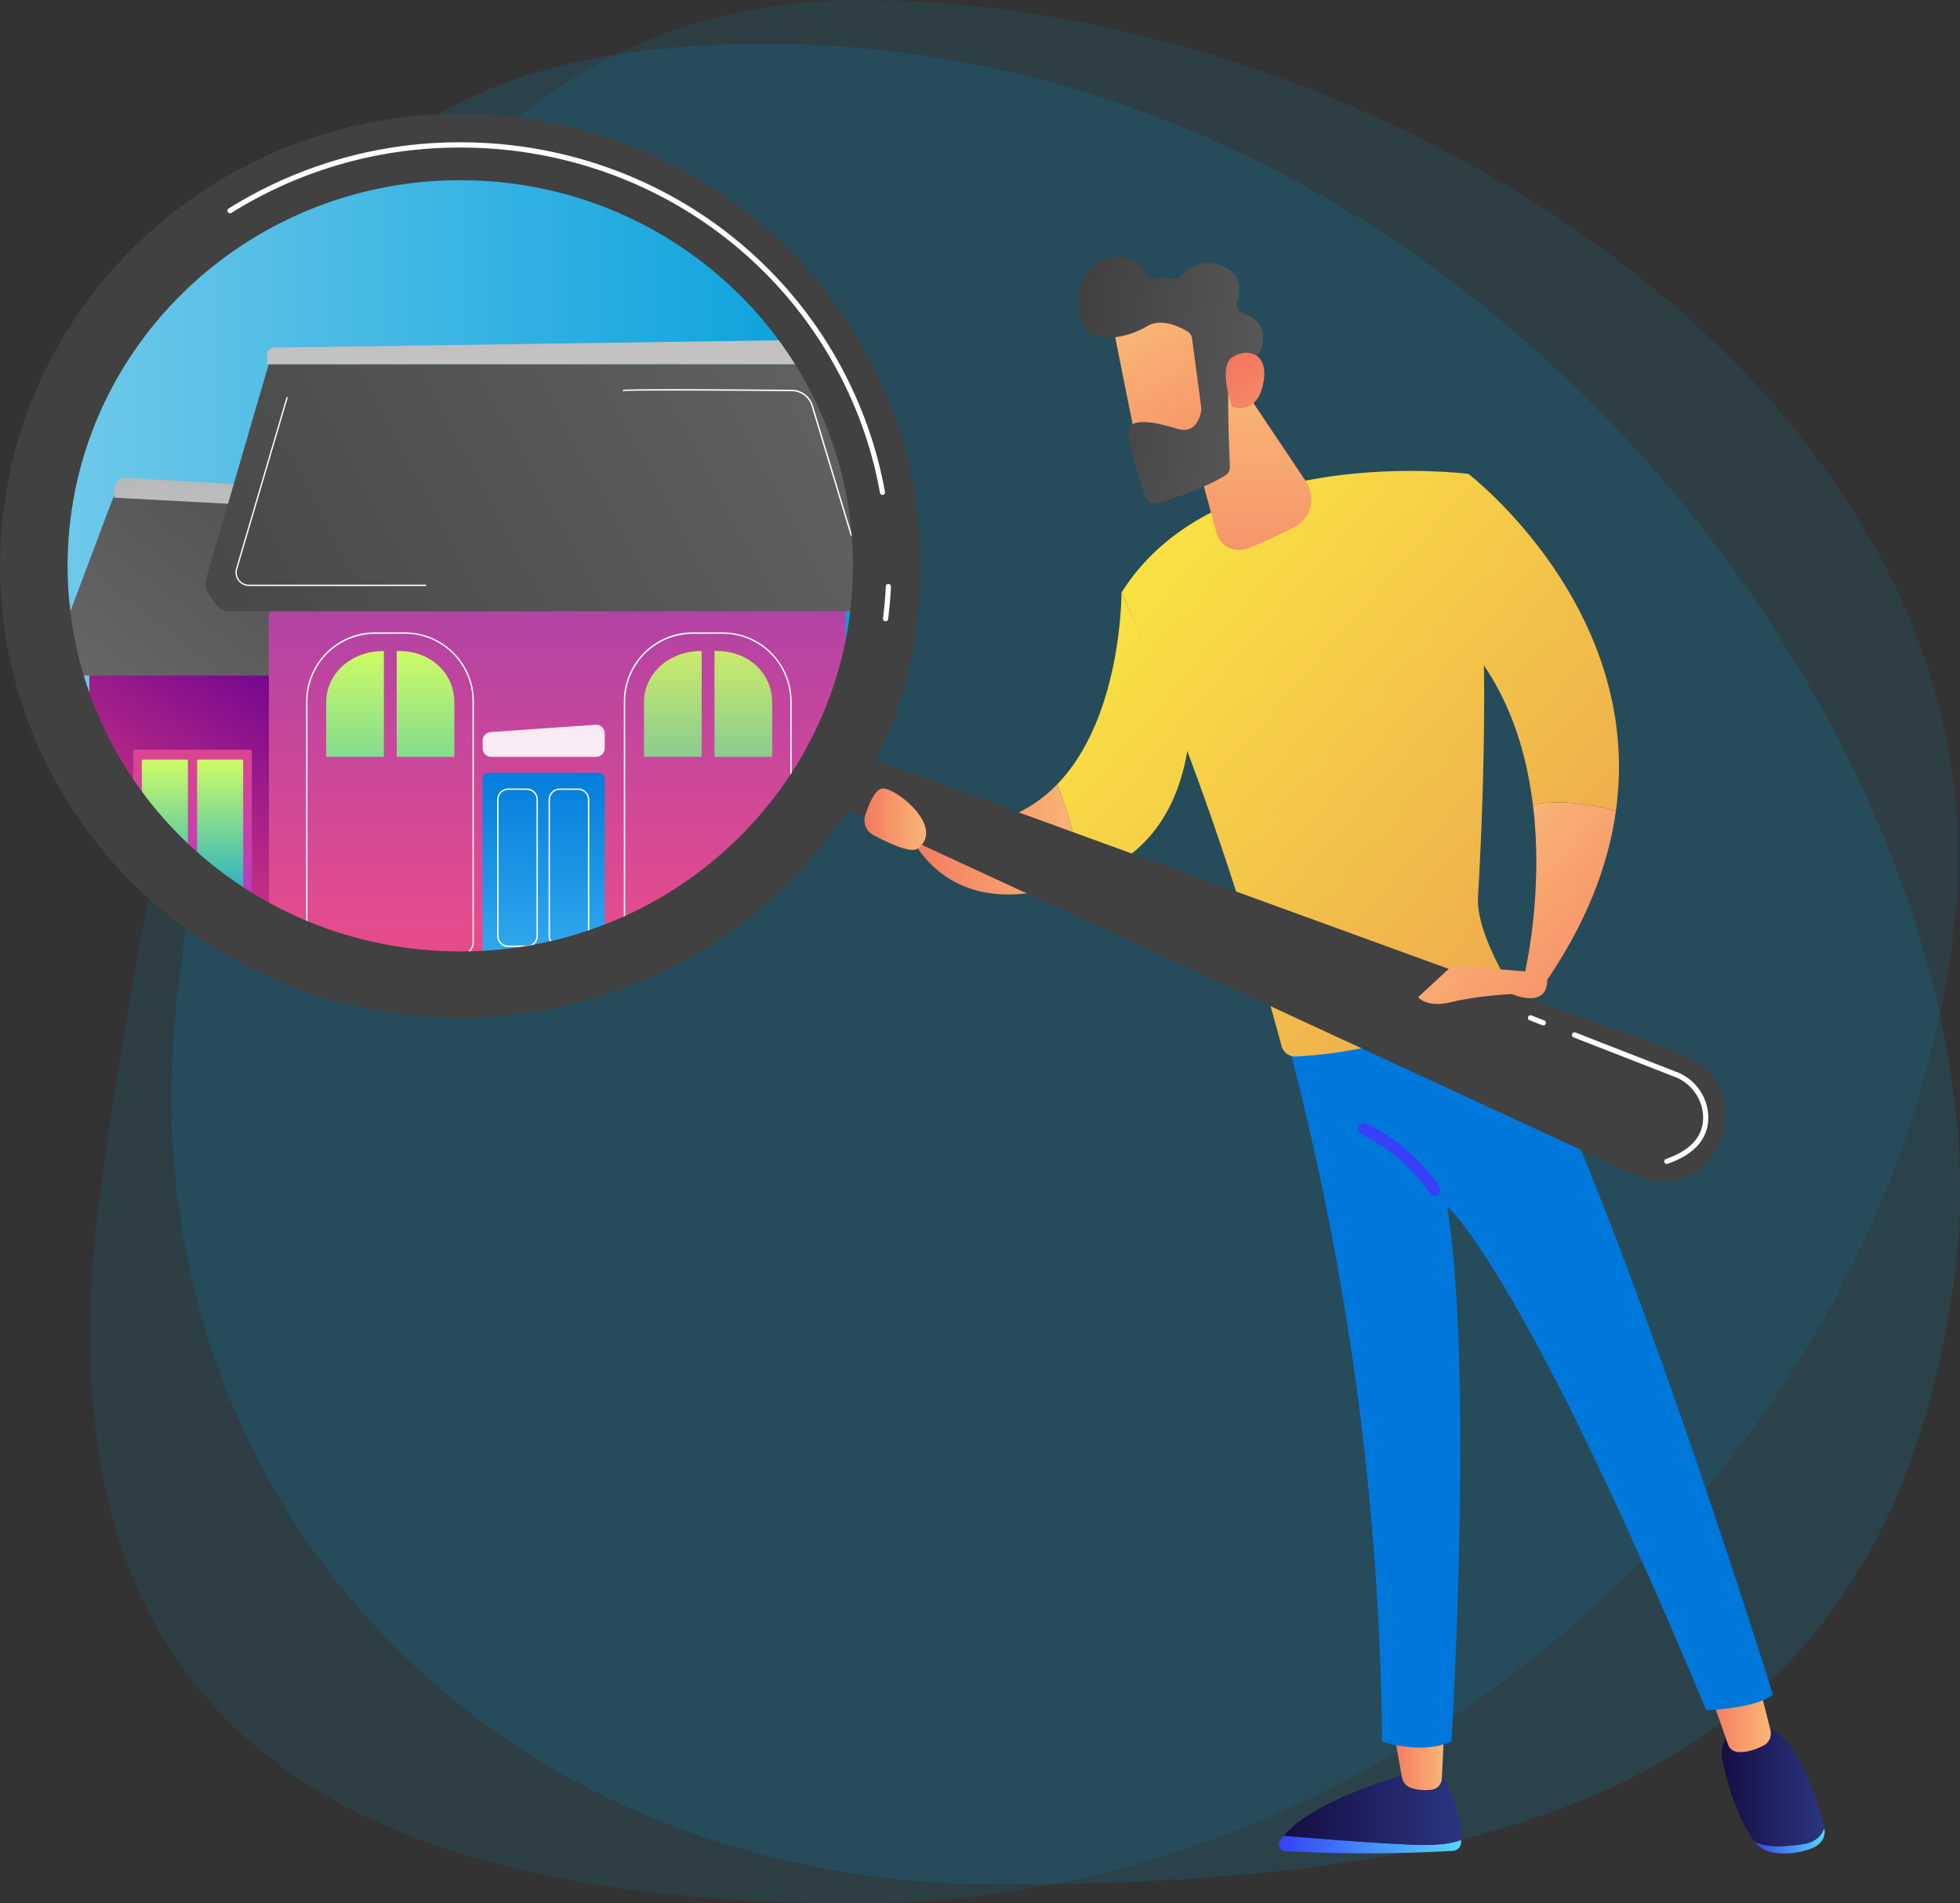 <svg xmlns="http://www.w3.org/2000/svg" xmlns:xlink="http://www.w3.org/1999/xlink" viewBox="0 0 802.37 779.07"><rect x="0" y="0" width="802.37" height="779.07" fill="#333333" stroke="none"/><defs><style>.cls-1{fill:none;}.cls-2,.cls-3{fill:#009eda;}.cls-2{opacity:0.11;}.cls-3{opacity:0.15;}.cls-4{fill:url(#linear-gradient);}.cls-5{fill:url(#linear-gradient-2);}.cls-6{fill:url(#linear-gradient-3);}.cls-7{fill:url(#linear-gradient-4);}.cls-8{fill:url(#linear-gradient-5);}.cls-9{fill:url(#linear-gradient-6);}.cls-10{fill:#0077da;}.cls-11{fill:url(#linear-gradient-7);}.cls-12{fill:url(#linear-gradient-8);}.cls-13{fill:url(#linear-gradient-9);}.cls-14{fill:url(#linear-gradient-10);}.cls-15{fill:url(#linear-gradient-11);}.cls-16{fill:url(#linear-gradient-12);}.cls-17{fill:url(#linear-gradient-13);}.cls-18{fill:url(#linear-gradient-14);}.cls-19{fill:url(#linear-gradient-15);}.cls-20{fill:url(#linear-gradient-16);}.cls-21{fill:url(#linear-gradient-17);}.cls-22{clip-path:url(#clip-path);}.cls-23{fill:url(#linear-gradient-18);}.cls-24{fill:url(#linear-gradient-19);}.cls-25{fill:url(#linear-gradient-20);}.cls-26{fill:url(#New_Gradient_Swatch_2);}.cls-27{fill:url(#linear-gradient-21);}.cls-28{fill:url(#linear-gradient-22);}.cls-29{fill:url(#linear-gradient-23);}.cls-30{fill:url(#linear-gradient-24);}.cls-31{fill:url(#linear-gradient-25);}.cls-32{fill:#414142;}.cls-33{fill:url(#linear-gradient-26);}.cls-34,.cls-39{fill:#fff;}.cls-34{opacity:0.89;}.cls-35,.cls-36{opacity:0.9;}.cls-35{fill:url(#linear-gradient-27);}.cls-36{fill:url(#linear-gradient-29);}.cls-37{fill:url(#linear-gradient-31);}.cls-38{fill:url(#linear-gradient-33);}.cls-40{fill:url(#linear-gradient-35);}.cls-41{fill:url(#linear-gradient-36);}</style><linearGradient id="linear-gradient" x1="-3533.51" y1="755.02" x2="-3458.85" y2="755.02" gradientTransform="matrix(-1, 0, 0, 1, -2935.36, 0)" gradientUnits="userSpaceOnUse"><stop offset="0" stop-color="#53d8ff"/><stop offset="1" stop-color="#3840f7"/></linearGradient><linearGradient id="linear-gradient-2" x1="-3533.51" y1="740.39" x2="-3460.96" y2="740.39" gradientTransform="matrix(-1, 0, 0, 1, -2935.36, 0)" gradientUnits="userSpaceOnUse"><stop offset="0" stop-color="#2b3582"/><stop offset="1" stop-color="#150e42"/></linearGradient><linearGradient id="linear-gradient-3" x1="-3526.62" y1="719.96" x2="-3505.59" y2="719.96" gradientTransform="matrix(-1, 0, 0, 1, -2935.36, 0)" gradientUnits="userSpaceOnUse"><stop offset="0" stop-color="#f9b776"/><stop offset="1" stop-color="#f47960"/></linearGradient><linearGradient id="linear-gradient-4" x1="-3682.34" y1="753.41" x2="-3653.73" y2="753.41" xlink:href="#linear-gradient"/><linearGradient id="linear-gradient-5" x1="-3682.13" y1="731.38" x2="-3640.14" y2="731.38" xlink:href="#linear-gradient-2"/><linearGradient id="linear-gradient-6" x1="-3660.31" y1="702.43" x2="-3635.17" y2="702.43" xlink:href="#linear-gradient-3"/><linearGradient id="linear-gradient-7" x1="-3344.25" y1="177.8" x2="-3920.39" y2="678.89" gradientTransform="matrix(-1, 0, 0, 1, -2935.36, 0)" gradientUnits="userSpaceOnUse"><stop offset="0" stop-color="#fdf53f"/><stop offset="1" stop-color="#d93c65"/></linearGradient><linearGradient id="linear-gradient-8" x1="-3575.61" y1="609.36" x2="-3563.57" y2="585.27" xlink:href="#linear-gradient"/><linearGradient id="linear-gradient-9" x1="-3545.17" y1="336.1" x2="-3634.63" y2="415.32" xlink:href="#linear-gradient-3"/><linearGradient id="linear-gradient-10" x1="-3392.28" y1="124.69" x2="-3965.83" y2="623.53" xlink:href="#linear-gradient-7"/><linearGradient id="linear-gradient-11" x1="-3302.12" y1="228.36" x2="-3875.67" y2="727.19" xlink:href="#linear-gradient-7"/><linearGradient id="linear-gradient-12" x1="-3377.45" y1="343.59" x2="-3306.99" y2="343.59" xlink:href="#linear-gradient-3"/><linearGradient id="linear-gradient-13" x1="-3445.94" y1="155.3" x2="-3446.71" y2="286.88" xlink:href="#linear-gradient-3"/><linearGradient id="linear-gradient-14" x1="-3686.25" y1="1324.57" x2="-3751.02" y2="1410.26" gradientTransform="matrix(-0.99, -0.14, -0.14, 0.99, -2991.25, -1703.66)" xlink:href="#linear-gradient-3"/><linearGradient id="linear-gradient-15" x1="-3735.71" y1="1345.24" x2="-3658.35" y2="1345.24" gradientTransform="matrix(-0.99, -0.14, -0.14, 0.99, -2991.25, -1703.66)" gradientUnits="userSpaceOnUse"><stop offset="0" stop-color="#585859"/><stop offset="1" stop-color="#414142"/></linearGradient><linearGradient id="linear-gradient-16" x1="-3781.11" y1="1392.43" x2="-3729.16" y2="1339.13" gradientTransform="matrix(-0.99, -0.14, -0.14, 0.99, -2991.25, -1703.66)" xlink:href="#linear-gradient-3"/><linearGradient id="linear-gradient-17" x1="14.37" y1="230.99" x2="364.37" y2="230.99" gradientUnits="userSpaceOnUse"><stop offset="0" stop-color="#73caeb"/><stop offset="1" stop-color="#009eda"/></linearGradient><clipPath id="clip-path"><circle class="cls-1" cx="188.37" cy="232.99" r="181"/></clipPath><linearGradient id="linear-gradient-18" x1="115.78" y1="283.14" x2="13.88" y2="443.12" gradientTransform="translate(158.11 681.6) rotate(-180)" gradientUnits="userSpaceOnUse"><stop offset="0" stop-color="#780890"/><stop offset="0.66" stop-color="#ef497a"/></linearGradient><linearGradient id="linear-gradient-19" x1="45.5" y1="292.1" x2="172.19" y2="128.46" gradientUnits="userSpaceOnUse"><stop offset="0" stop-color="#676768"/><stop offset="1" stop-color="#414142"/></linearGradient><linearGradient id="linear-gradient-20" x1="77.92" y1="130.88" x2="85.5" y2="217.52" gradientUnits="userSpaceOnUse"><stop offset="0" stop-color="#929e9b"/><stop offset="1" stop-color="#c3c3c3"/></linearGradient><linearGradient id="New_Gradient_Swatch_2" x1="78.8" y1="395.91" x2="78.8" y2="277.55" gradientTransform="translate(157.61 688.62) rotate(-180)" gradientUnits="userSpaceOnUse"><stop offset="0" stop-color="#a737d5"/><stop offset="1" stop-color="#ef497a"/></linearGradient><linearGradient id="linear-gradient-21" x1="90.11" y1="309.3" x2="90.11" y2="378.77" gradientTransform="translate(180.23 688.62) rotate(-180)" gradientUnits="userSpaceOnUse"><stop offset="0" stop-color="#d3ff62"/><stop offset="1" stop-color="#009eda"/></linearGradient><linearGradient id="linear-gradient-22" x1="67.49" y1="309.3" x2="67.49" y2="378.77" gradientTransform="translate(134.98 688.62) rotate(-180)" xlink:href="#linear-gradient-21"/><linearGradient id="linear-gradient-23" x1="228.14" y1="235.93" x2="228.14" y2="595.1" gradientUnits="userSpaceOnUse"><stop offset="0" stop-color="#ad42a7"/><stop offset="0.39" stop-color="#e34c8e"/><stop offset="0.49" stop-color="#ef497a"/></linearGradient><linearGradient id="linear-gradient-24" x1="387.84" y1="116.98" x2="33.52" y2="307.01" xlink:href="#linear-gradient-19"/><linearGradient id="linear-gradient-25" x1="224.17" y1="26.39" x2="225.25" y2="147.7" xlink:href="#linear-gradient-20"/><linearGradient id="linear-gradient-26" x1="223.15" y1="234.41" x2="221.62" y2="584" gradientUnits="userSpaceOnUse"><stop offset="0.22" stop-color="#007bda"/><stop offset="0.66" stop-color="#5fd2ff"/></linearGradient><linearGradient id="linear-gradient-27" x1="275.43" y1="263.44" x2="275.43" y2="386.95" gradientTransform="matrix(1, 0, 0, 1, 0, 0)" xlink:href="#linear-gradient-21"/><linearGradient id="linear-gradient-29" x1="304.3" y1="263.44" x2="304.3" y2="386.95" gradientTransform="matrix(1, 0, 0, 1, 0, 0)" xlink:href="#linear-gradient-21"/><linearGradient id="linear-gradient-31" x1="145.34" y1="263.44" x2="145.34" y2="386.95" gradientTransform="matrix(1, 0, 0, 1, 0, 0)" xlink:href="#linear-gradient-21"/><linearGradient id="linear-gradient-33" x1="174.21" y1="263.44" x2="174.21" y2="386.95" gradientTransform="matrix(1, 0, 0, 1, 0, 0)" xlink:href="#linear-gradient-21"/><linearGradient id="linear-gradient-35" x1="-3509.84" y1="375.99" x2="-3599.3" y2="455.22" xlink:href="#linear-gradient-3"/><linearGradient id="linear-gradient-36" x1="-3314.48" y1="335.32" x2="-3289.25" y2="335.32" xlink:href="#linear-gradient-3"/></defs><g id="Layer_2" data-name="Layer 2"><path class="cls-2" d="M41.39,485c-30,217.35,91.78,294.11,309.46,294.11S769.28,602.88,799.26,385.54,569.7,0,352,0,71.37,267.62,41.39,485Z"/><path class="cls-3" d="M73.58,399.31c-28.33,205.44,121.74,372,335.19,372s362.85-42,391.19-247.48S603.9,1.61,288.61,18.62C73.87,30.2,101.92,193.87,73.58,399.31Z"/></g><g id="Layer_3" data-name="Layer 3"><path class="cls-4" d="M525.6,751.41c12.79,1.1,35,2.9,52.48,3.67,10.52.46,16.58-.57,20.06-2q0,.58,0,1.11a3.63,3.63,0,0,1-3.44,3.42,615.26,615.26,0,0,1-68.72.06,2.57,2.57,0,0,1-2.1-3.87A20,20,0,0,1,525.6,751.41Z"/><path class="cls-5" d="M578.08,755.08c-17.5-.77-39.69-2.57-52.48-3.67,12.57-15.43,52.48-25.83,52.48-25.83h11.27a47.2,47.2,0,0,1,8.79,27.54C594.66,754.51,588.6,755.54,578.08,755.08Z"/><path class="cls-6" d="M591.25,707.18l-1,20.88a4.77,4.77,0,0,1-4.07,4.48,18.64,18.64,0,0,1-8.47-.7,5.65,5.65,0,0,1-3.79-4.34l-3.65-20.32Z"/><path class="cls-7" d="M737.66,754.92c5.55-.77,8.06-3.65,9.11-6.73l0,.08c.82,3.25-1.07,6.62-4.86,8.22a31.67,31.67,0,0,1-13.45,2.11c-4.16-.18-8-1.9-10.08-4.66l0,0C722.55,756,728.41,756.21,737.66,754.92Z"/><path class="cls-8" d="M711.51,707.05h9.3c14.16-.29,23.05,29.57,26,41.14-1,3.08-3.56,6-9.11,6.73-9.25,1.29-15.11,1.05-19.29-1-7.65-10.06-11.44-24.81-13.27-33.41A11.73,11.73,0,0,1,711.51,707.05Z"/><path class="cls-9" d="M719.61,687.67l5.17,20.53a5.59,5.59,0,0,1-2.9,6.32c-2.89,1.48-7,3-10.69,2.59a4.65,4.65,0,0,1-3.8-3.11l-7.58-21.6Z"/><path class="cls-10" d="M725.77,693.61c-6.42,5.69-27.31,6.45-27.31,6.45-75.25-180.6-106-206.26-106-206.26,10.87,68.17,1.75,219.08,1.75,219.08-12.41,5.48-28.42,0-28.42,0a1163,1163,0,0,0-38.43-285.65c50.86-1.14,77.91-18.55,86.74-25.53C656.46,470.05,725.77,693.61,725.77,693.61Z"/><path class="cls-11" d="M601.15,194c9.63,48,6.18,134,3.91,173.15-.63,11,7.06,26.3,13.27,36.72a3.25,3.25,0,0,1-1.32,4.59c-10.4,5.35-45.66,21.93-86.53,24a5.8,5.8,0,0,1-5.86-4.35C494.3,314.92,459.09,242.6,459.09,242.6,498,180.52,601.15,194,601.15,194Z"/><path class="cls-12" d="M587.3,489.53a2.42,2.42,0,0,0,2.05-3.67A75.6,75.6,0,0,0,559.52,460a2.41,2.41,0,1,0-2.09,4.34,72,72,0,0,1,27.81,24.07A2.42,2.42,0,0,0,587.3,489.53Z"/><path class="cls-13" d="M661.53,331.81c-3.09,22.37-12.23,46.77-30.5,72.69l-6.95-5.67s8-32.53,3.46-69.46C638.82,327.17,652.13,329.44,661.53,331.81Z"/><path class="cls-14" d="M590.4,253.26,601.15,194s71.84,54.91,60.38,137.8c-9.4-2.37-22.71-4.64-34-2.44C624.26,302.77,614.45,273.89,590.4,253.26Z"/><path class="cls-15" d="M459.09,242.6l27.73,59.72C482.34,338.37,463,354,442.09,359.94a126.82,126.82,0,0,0-9.31-38.89C459.46,293.5,459.09,242.6,459.09,242.6Z"/><path class="cls-16" d="M432.78,321.05a126.82,126.82,0,0,1,9.31,38.89c-55.72,21.62-70.46-20.31-70.46-20.31l10.3-1.81C405.18,340.27,421.42,332.77,432.78,321.05Z"/><path class="cls-17" d="M484.64,168.87,498,218.08a9.57,9.57,0,0,0,12.8,6.37,194.41,194.41,0,0,0,19.3-8.81,12.91,12.91,0,0,0,4.55-18.54l-27.84-41.5Z"/><path class="cls-18" d="M455.35,131.48c-.12.85,11.17,56.16,11.17,56.16L498,180.52l-2.91-54S457.4,117.33,455.35,131.48Z"/><path class="cls-19" d="M488,138.54l3.76,28.32a3.91,3.91,0,0,1,0,1.08c-.32,2.22-2,9.78-9.6,7.62-6.92-2-13.26-3.65-17.65-2.31a4,4,0,0,0-2.74,4.61A172.51,172.51,0,0,0,469,203.64a4,4,0,0,0,4.83,2.35c6-1.74,18.44-5.76,27.72-11.34a4,4,0,0,0,1.94-3.59c-.3-7.15-1.14-28.88-.43-35,.66-5.72,7.67-9.14,10.72-10.37a3.93,3.93,0,0,0,2.19-2.19c1.41-3.54,3.35-11.72-7-15.08a4,4,0,0,1-2.53-5.16c1.53-4.26,2.17-10.75-5.81-14.33s-14.17.69-17.44,4.21a4,4,0,0,1-5.09.6,3.15,3.15,0,0,0-3.59.12A3.92,3.92,0,0,1,469,112.2c-2-4-5.91-8.25-13.85-6.89-14.09,2.41-15.68,18-12,27.17s18.85,5.67,26.44,1.06c5.77-3.51,13.25.17,16.51,2.13A3.93,3.93,0,0,1,488,138.54Z"/><path class="cls-20" d="M504.31,166.41s-5.79-16.22.16-20.19,14.77-1.91,12.83,9.84C514.88,170.68,504.31,166.41,504.31,166.41Z"/></g><g id="Layer_4" data-name="Layer 4"><circle class="cls-21" cx="189.37" cy="230.99" r="175"/><g class="cls-22"><rect class="cls-23" x="36.57" y="262.37" width="84.97" height="156.86" transform="translate(158.11 681.6) rotate(180)"/><path class="cls-24" d="M25.19,276.53h100.4v-69.8l-78.91-4L21.23,270.34A4.36,4.36,0,0,0,25.19,276.53Z"/><path class="cls-25" d="M46.68,203.7l74.86,4v-8.09L51.59,195.6a4.91,4.91,0,0,0-4.91,4.91Z"/><rect class="cls-26" x="54.52" y="306.88" width="48.56" height="74.86" rx="0.67" transform="translate(157.61 688.62) rotate(180)"/><rect class="cls-27" x="80.69" y="310.93" width="18.85" height="66.77" rx="0.37" transform="translate(180.23 688.62) rotate(180)"/><rect class="cls-28" x="58.06" y="310.93" width="18.85" height="66.77" rx="0.37" transform="translate(134.98 688.62) rotate(180)"/><rect class="cls-29" x="110.08" y="239.61" width="236.11" height="186.64"/><path class="cls-30" d="M340.61,149.07H110L84.4,236.88a7.24,7.24,0,0,0,.94,6.05L88,246.86a7.65,7.65,0,0,0,6.37,3.37H355.47a7.63,7.63,0,0,0,6.91-4.31l2.52-5.37a7.22,7.22,0,0,0,.42-5.07Z"/><path class="cls-31" d="M341.13,149.07H109.34v-4a2.8,2.8,0,0,1,2.78-2.76L338.25,139a2.81,2.81,0,0,1,2.88,2.76Z"/><path class="cls-32" d="M187.86,413.83H257.3a1.88,1.88,0,0,1,1.88,1.88V432a0,0,0,0,1,0,0H186a0,0,0,0,1,0,0V415.71A1.88,1.88,0,0,1,187.86,413.83Z"/><path class="cls-33" d="M199.71,316.35h45.73a2.12,2.12,0,0,1,2.12,2.12v95.36a0,0,0,0,1,0,0h-50a0,0,0,0,1,0,0V318.47A2.12,2.12,0,0,1,199.71,316.35Z"/><path class="cls-34" d="M244,309.79H201.12a3.53,3.53,0,0,1-3.53-3.52v-3.09a3.54,3.54,0,0,1,3.29-3.52l42.91-3a3.53,3.53,0,0,1,3.77,3.52v6.07A3.53,3.53,0,0,1,244,309.79Z"/><path class="cls-35" d="M287.24,266.49h-.48c-12.34,0-23.14,8.74-23.14,21.08v22.22h23.62Z"/><path class="cls-35" d="M263.62,316.35v65.39c0,2.2,2.58,5.61,4.79,5.61h18.83v-71Z"/><path class="cls-36" d="M293.69,266.49h-1.2v43.3h23.62V287.57C316.11,275.23,306,266.49,293.69,266.49Z"/><path class="cls-36" d="M292.49,387.35h19.56c2.2,0,4.06-3.41,4.06-5.61V316.35H292.49Z"/><path class="cls-37" d="M157.15,266.49h-.48c-12.34,0-23.14,8.74-23.14,21.08v22.22h23.62Z"/><path class="cls-37" d="M133.53,316.35v65.39c0,2.2,2.58,5.61,4.78,5.61h18.84v-71Z"/><path class="cls-38" d="M163.6,266.49h-1.2v43.3H186V287.57C186,275.23,175.94,266.49,163.6,266.49Z"/><path class="cls-38" d="M162.4,387.35H182c2.21,0,4.07-3.41,4.07-5.61V316.35H162.4Z"/><path class="cls-39" d="M174.18,239.88H102a5.59,5.59,0,0,1-5.37-7.18l20.62-70a.27.27,0,0,1,.34-.18.27.27,0,0,1,.18.34l-20.62,70a5,5,0,0,0,4.85,6.47h72.18a.28.28,0,0,1,.27.28A.27.27,0,0,1,174.18,239.88Z"/><path class="cls-39" d="M215.64,387.63H208.1a4.56,4.56,0,0,1-4.56-4.56V327.32a4.56,4.56,0,0,1,4.56-4.56h7.54a4.56,4.56,0,0,1,4.56,4.56v55.75A4.57,4.57,0,0,1,215.64,387.63ZM208.1,323.3a4,4,0,0,0-4,4v55.75a4,4,0,0,0,4,4h7.54a4,4,0,0,0,4-4V327.32a4,4,0,0,0-4-4Z"/><path class="cls-39" d="M236.68,387.63h-7.54a4.57,4.57,0,0,1-4.56-4.56V327.32a4.56,4.56,0,0,1,4.56-4.56h7.54a4.56,4.56,0,0,1,4.56,4.56v55.75A4.56,4.56,0,0,1,236.68,387.63Zm-7.54-64.33a4,4,0,0,0-4,4v55.75a4,4,0,0,0,4,4h7.54a4,4,0,0,0,4-4V327.32a4,4,0,0,0-4-4Z"/><path class="cls-39" d="M215.64,406.42H208.1a4.56,4.56,0,0,1-4.56-4.56v-6.41a4.56,4.56,0,0,1,4.56-4.56h7.54a4.56,4.56,0,0,1,4.56,4.56v6.41A4.56,4.56,0,0,1,215.64,406.42Zm-7.54-15a4,4,0,0,0-4,4v6.41a4,4,0,0,0,4,4h7.54a4,4,0,0,0,4-4v-6.41a4,4,0,0,0-4-4Z"/><path class="cls-39" d="M236.68,406.42h-7.54a4.56,4.56,0,0,1-4.56-4.56v-6.41a4.56,4.56,0,0,1,4.56-4.56h7.54a4.56,4.56,0,0,1,4.56,4.56v6.41A4.56,4.56,0,0,1,236.68,406.42Zm-7.54-15a4,4,0,0,0-4,4v6.41a4,4,0,0,0,4,4h7.54a4,4,0,0,0,4-4v-6.41a4,4,0,0,0-4-4Z"/><path class="cls-39" d="M318.15,391.44H261.29a5.92,5.92,0,0,1-5.91-5.92V287.08a28.27,28.27,0,0,1,28.23-28.23h12.22a28.26,28.26,0,0,1,28.23,28.23v98.44A5.92,5.92,0,0,1,318.15,391.44Zm-34.54-132a27.71,27.71,0,0,0-27.68,27.68v98.44a5.38,5.38,0,0,0,5.36,5.37h56.86a5.37,5.37,0,0,0,5.36-5.37V287.08a27.71,27.71,0,0,0-27.68-27.68Z"/><path class="cls-39" d="M188.08,391.44H131.23a5.92,5.92,0,0,1-5.91-5.92V287.08a28.26,28.26,0,0,1,28.23-28.23h12.21A28.27,28.27,0,0,1,194,287.08v98.44A5.93,5.93,0,0,1,188.08,391.44Zm-34.53-132a27.72,27.72,0,0,0-27.69,27.68v98.44a5.38,5.38,0,0,0,5.37,5.37h56.85a5.38,5.38,0,0,0,5.37-5.37V287.08a27.72,27.72,0,0,0-27.69-27.68Z"/><path class="cls-39" d="M348.5,219.4a.26.26,0,0,1-.26-.19l-16-53a8.55,8.55,0,0,0-8.15-6.1c-42-.33-67.69-.32-68.77,0a.27.27,0,0,1-.2-.51c1.28-.53,43.76-.27,69-.07a9.09,9.09,0,0,1,8.67,6.49l16,53a.28.28,0,0,1-.18.34Z"/></g></g><g id="Layer_1" data-name="Layer 1"><path class="cls-32" d="M346.09,306.7l343,124.85a26.27,26.27,0,0,1,14.93,35.55l-1,2.29a24.42,24.42,0,0,1-32.48,12.05L337.45,327.36Z"/><path class="cls-32" d="M0,231.6c0,102.19,84.36,185,188.42,185s188.43-82.84,188.43-185-84.36-185-188.43-185S0,129.42,0,231.6Zm27.68,0c0-87.17,72-157.84,160.74-157.84S349.17,144.43,349.17,231.6s-72,157.85-160.75,157.85S27.68,318.78,27.68,231.6Z"/><path class="cls-39" d="M362.52,254.31h-.13a1.07,1.07,0,0,1-.92-1.19c.55-4.29.94-8.69,1.16-13.09a1,1,0,0,1,1.11-1,1.06,1.06,0,0,1,1,1.11c-.22,4.45-.62,8.9-1.17,13.25A1.06,1.06,0,0,1,362.52,254.31Zm-1.29-51.73a1.06,1.06,0,0,1-1-.87,167.46,167.46,0,0,0-10-34.31h0c-26.81-65-90.29-107-161.74-107A176.15,176.15,0,0,0,94.76,87.12a1.06,1.06,0,1,1-1.13-1.79,178.31,178.31,0,0,1,94.79-27.09c72.3,0,136.56,42.53,163.69,108.34h0a170,170,0,0,1,10.16,34.75,1.05,1.05,0,0,1-.85,1.23Z"/><path class="cls-40" d="M627,397.85l-32.43-2.65-14,12.95s3.33,4.59,13.71,2,24.62-3.28,24.62-3.28,14.34,6.46,14.52-5.64Z"/><path class="cls-41" d="M375.76,347.3c-2.8,2.19-12.41-2.38-18.29-5.54a6.75,6.75,0,0,1-3.27-8c1.41-4.47,3.77-10.23,6.68-10.95C365.7,321.61,387.32,338.27,375.76,347.3Z"/><path class="cls-39" d="M682.35,476.44a1.06,1.06,0,0,1-.34-2.06c9.77-3.38,14.88-8.86,15.2-16.28a18.08,18.08,0,0,0-11.82-17.4L644.2,424.64a1.06,1.06,0,0,1,.76-2l41.19,16.06a20.21,20.21,0,0,1,13.18,19.46c-.36,8.38-6,14.5-16.63,18.19A1.07,1.07,0,0,1,682.35,476.44Z"/><path class="cls-39" d="M631.89,419.77a1.22,1.22,0,0,1-.38-.07l-5.34-2.09a1,1,0,0,1-.6-1.37,1.06,1.06,0,0,1,1.37-.6l5.33,2.08a1.06,1.06,0,0,1-.38,2Z"/></g></svg>